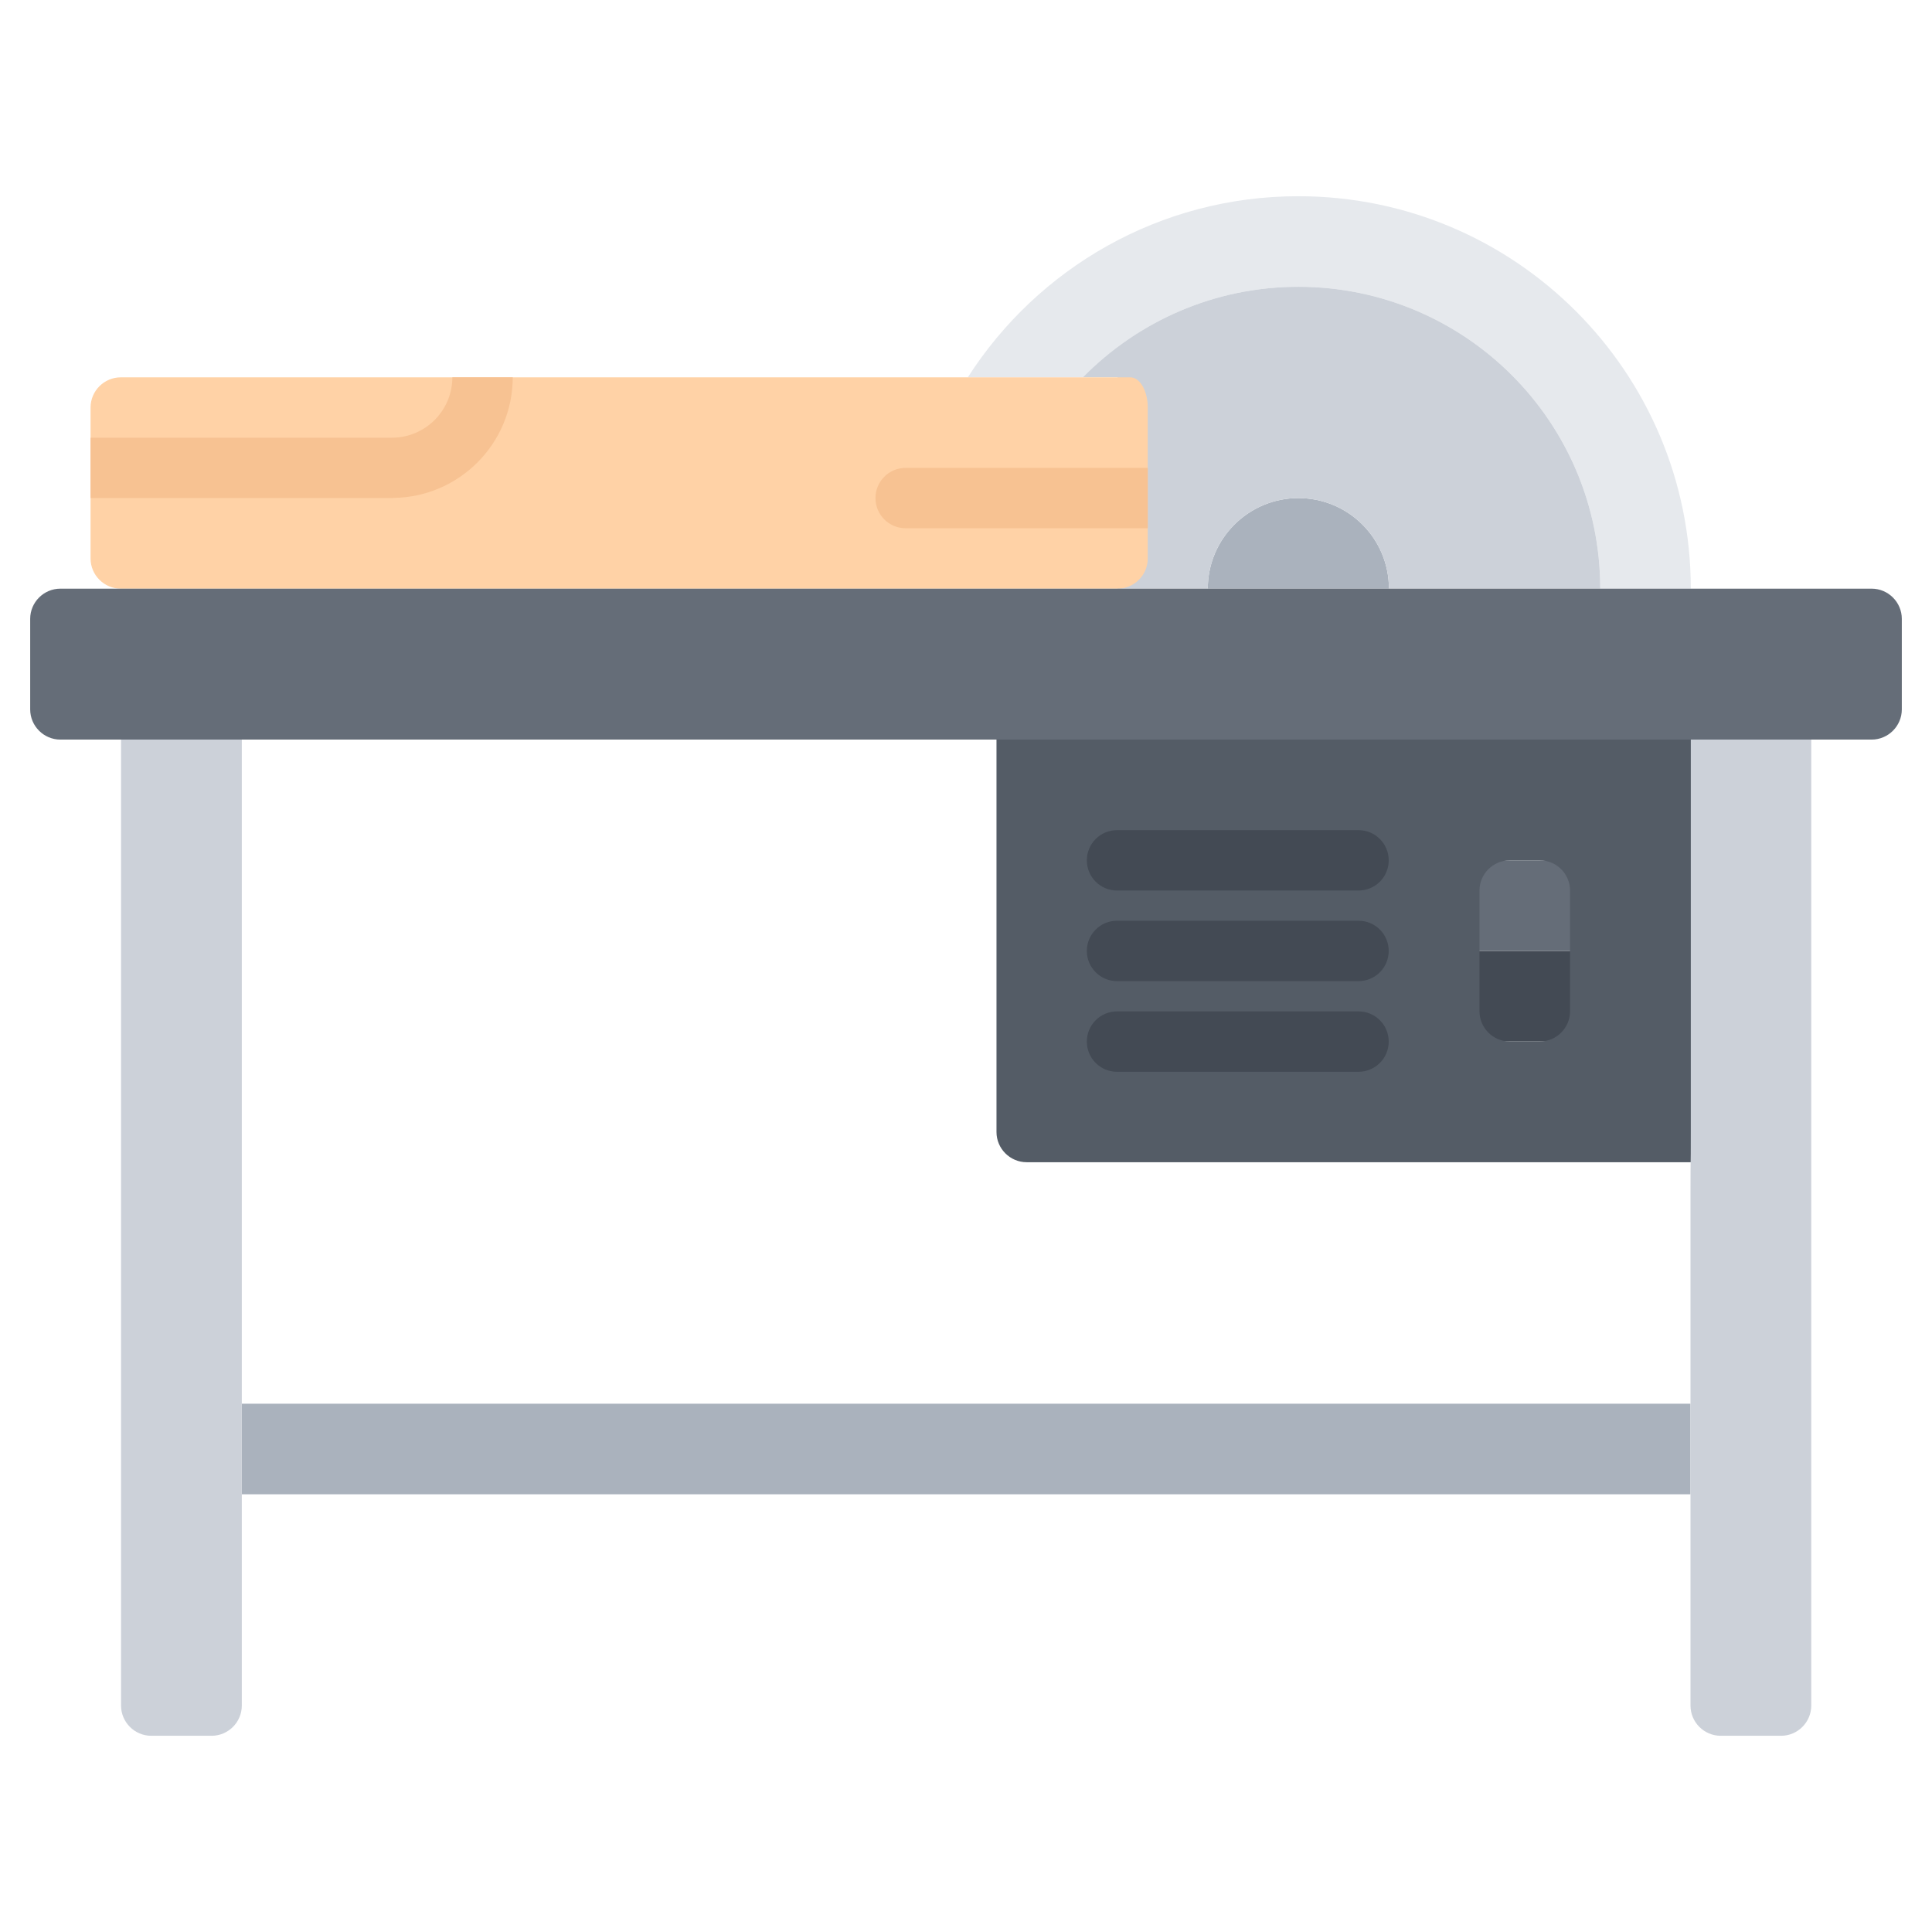 <svg id="icons" enable-background="new 0 0 64 64" viewBox="0 0 64 64" xmlns="http://www.w3.org/2000/svg"><path d="m48.51 31.5h4v3h-4z" fill="#434a54"/><path d="m48.51 28.5h4v3h-4z" fill="#656d78"/><path d="m56.001 23.5c.55 0 1 .45 1 1v13c0 .55-.45 1-1 1h-21.991c-.55 0-1-.45-1-1v-13c0-.55.45-1 1-1zm-4.991 11c.55 0 1-.45 1-1v-1c0-.55 0-1.45 0-2v-1c0-.55-.45-1-1-1h-1c-.55 0-1 .45-1 1v1 2 1c0 .55.45 1 1 1z" fill="#545c66"/><g fill="#434a54"><path d="m45.003 29.5h-8c-.553 0-1-.448-1-1 0-.553.447-1 1-1h8c.553 0 1 .447 1 1 0 .552-.447 1-1 1z"/><path d="m45.003 32.501h-8c-.553 0-1-.448-1-1 0-.553.447-1 1-1h8c.553 0 1 .447 1 1 0 .552-.447 1-1 1z"/><path d="m45.003 35.504h-8c-.553 0-1-.447-1-1s.447-1 1-1h8c.553 0 1 .447 1 1s-.447 1-1 1z"/></g><path d="m8.01 46.5h47.99v3h-47.99z" fill="#aab2bd"/><path d="m8.01 48.5v2 6c0 .55-.45 1-1 1h-2c-.55 0-1-.45-1-1v-33.001c0-.55.45-1 1-1h2c.55 0 1 .45 1 1v22.001 2z" fill="#ccd1d9"/><path d="m59 22.499c.55 0 1 .45 1 1v33.001c0 .55-.45 1-1 1h-2c-.55 0-1-.45-1-1v-6c0-.55 0-1.45 0-2v-1c0-.55 0-1.45 0-2v-6c0-.55.002-1 .005-1s.005-.45.005-1v-14.001c0-.55.45-1 1-1z" fill="#ccd1d9"/><path d="m46.01 19.5h-6c0-1.66 1.35-3 3-3 1.66 0 3 1.34 3 3z" fill="#aab2bd"/><path d="m53.01 19.5c0-5.52-4.47-10-10-10-2.79 0-5.32 1.15-7.14 3h-3.81c2.311-3.61 6.351-6 10.95-6 7.18 0 13 5.82 13 13z" fill="#e6e9ed"/><path d="m43.01 9.5c5.53 0 10 4.48 10 10h-7c0-1.66-1.34-3-3-3-1.65 0-3 1.34-3 3h-2.99v-7h-1.15c1.819-1.85 4.35-3 7.14-3z" fill="#ccd1d9"/><path d="m37.445 12.5c-.315 0-1.024 0-1.574 0h-1.811c-.55 0-1.45 0-2 0h-15.071c-.55 0-1.45 0-2 0h-10.989c-.55 0-1 .45-1 1v1 2 2c0 .55.45 1 1 1h33.021c.55 0 1-.45 1-1v-5c0-.55-.259-1-.576-1z" fill="#ffd2a6"/><path d="m39.01 19.5h2 4 2 5 2 1 2 4.99c.55 0 1 .45 1 1v3c0 .55-.45 1-1 1h-1c-.55 0-1.45 0-2 0h-1.99c-.55 0-1.002 0-1.005 0s-.455 0-1.005 0h-20.99c-.55 0-1.45 0-2 0h-23c-.55 0-1.45 0-2 0h-2c-.55 0-1.45 0-2 0h-1.01c-.55 0-1-.45-1-1v-3c0-.55.45-1 1-1h2 32.02 2z" fill="#656d78"/><path d="m13.035 16.494c2.183-.028 3.949-1.806 3.95-3.994-.55 0-1.447 0-1.996 0h-.004c-.001 1.103-.898 1.999-2.001 1.999h-9.974c-.004 0-.006.002-.01.002v1.996c.004 0 .006.002.01.002h10c.009 0 .016-.005.025-.005z" fill="#f7c292"/><path d="m38.021 17.495v-1.992c-.007 0-.013-.004-.02-.004h-8c-.553 0-1 .448-1 1 0 .553.447 1 1 1h8c.007 0 .013-.004.02-.004z" fill="#f7c292"/></svg>